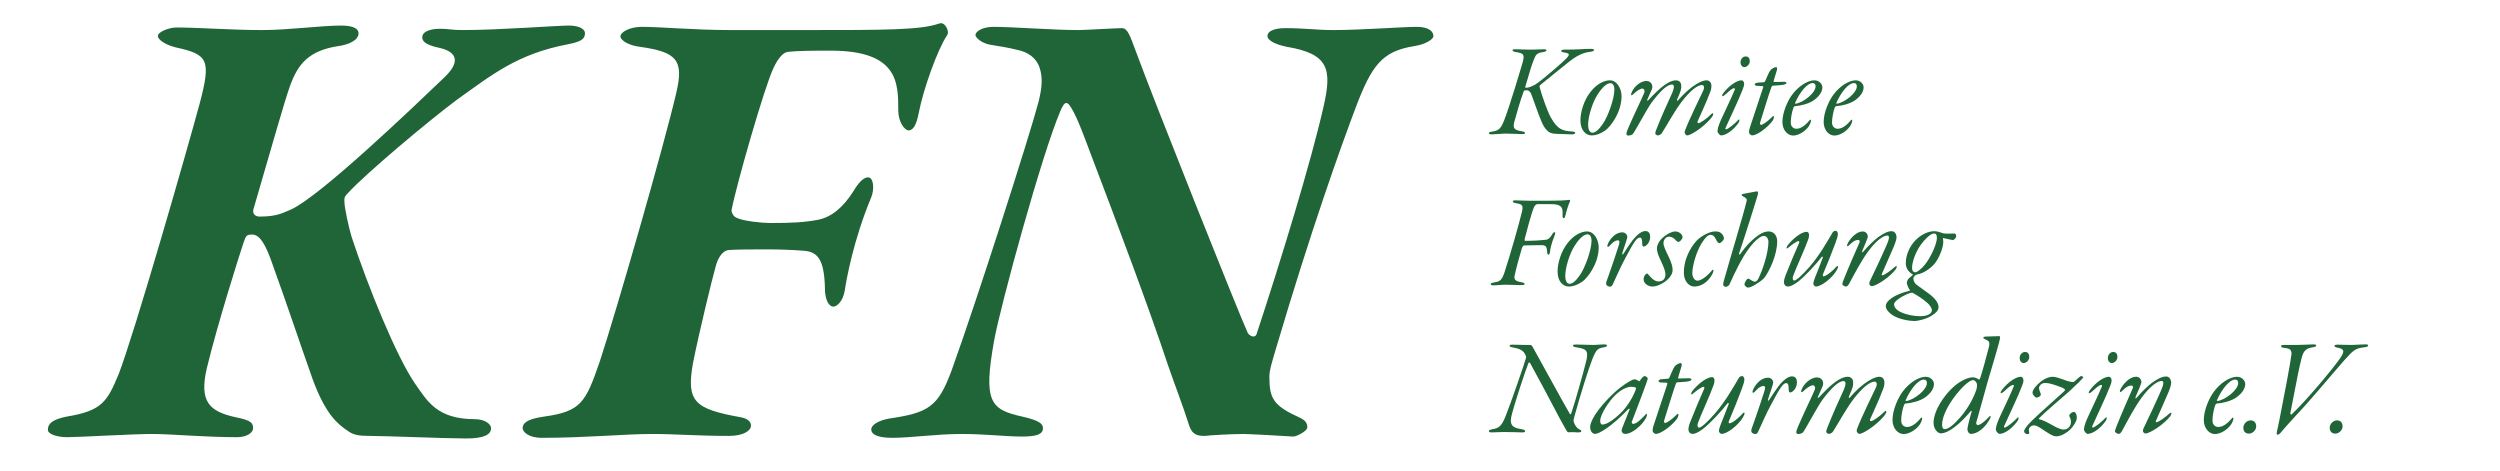 <?xml version="1.0" encoding="UTF-8"?>
<!-- Generator: Adobe Illustrator 16.0.3, SVG Export Plug-In . SVG Version: 6.00 Build 0)  -->
<svg xmlns="http://www.w3.org/2000/svg" xmlns:xlink="http://www.w3.org/1999/xlink" version="1.1" id="Ebene_1" x="0px" y="0px" width="960px" height="181px" viewBox="0 0 960 181" xml:space="preserve">
<g>
	<g>
		<path fill="#206537" d="M67.796,10.556c8.397,0,21.24,0.988,32.848,0.988c10.374,0,22.475-1.729,30.378-1.729    c5.187,0,6.668,1.482,6.668,2.964c0,2.717-3.952,4.445-7.903,4.939c-10.867,1.729-15.313,6.421-18.523,15.56    c-2.47,7.163-6.174,20.5-13.831,46.679c-0.741,1.976,0.494,3.21,2.223,3.21c7.41,0,9.385-1.729,12.102-2.717    c11.361-5.187,47.42-39.763,59.028-50.877c6.916-6.668,3.458-9.879-1.729-11.114c-5.927-1.235-6.915-2.716-6.915-4.198    c0-1.729,2.223-3.211,6.915-3.211c3.211,0,4.199,0.494,8.645,0.494c14.078,0,36.059-1.729,40.751-1.729    c3.211,0,6.174,0.988,6.174,2.964c0,2.223-1.482,3.21-6.421,4.199c-19.511,3.705-29.144,11.608-42.974,21.487    c-10.62,7.903-35.318,28.65-41.739,35.812c-1.482,1.482-1.235,1.976-1.235,3.211c0,2.223,1.729,10.126,2.717,13.337    c6.422,19.511,17.289,46.185,24.451,56.558c4.692,6.669,8.397,13.584,22.969,13.584c3.952,0,6.175,1.976,6.175,3.458    c0,2.47-2.717,3.951-9.632,3.951c-7.409,0-31.119-0.987-37.047-0.987c-3.705,0-6.174-0.247-8.397-1.977    c-3.705-2.47-8.397-6.174-13.337-19.511c-5.681-16.054-9.632-28.155-16.054-45.938c-1.976-5.434-4.199-9.879-7.163-9.879    c-2.223,0-2.47,0.247-3.458,3.211c-1.729,5.187-9.879,30.872-14.078,48.161c-2.964,12.843,0.988,16.547,11.114,18.77    c6.174,1.235,6.668,2.224,6.668,4.446c-0.247,1.729-2.717,3.211-6.174,3.211c-12.596,0-24.945-1.235-32.848-1.235    c-6.668,0-28.403,1.235-32.354,1.235s-7.656-1.235-7.409-2.964c0-2.47,2.223-3.952,7.162-4.939    c13.584-2.224,15.56-5.681,20.005-16.301c6.175-16.054,26.18-85.702,31.12-103.979c4.445-16.794,3.21-18.77-9.138-21.487    c-4.199-0.988-7.163-3.211-6.916-4.446C60.634,12.285,64.833,10.556,67.796,10.556z"></path>
		<path fill="#206537" d="M309.372,11.544c30.131,0,44.209,0,51.125-2.47c0.988-0.247,1.235-0.247,1.976,0.247    c1.235,0.988,1.976,3.211,1.235,4.199c-3.705,5.434-9.138,20.746-10.867,29.638c-0.988,5.434-2.47,6.915-3.951,6.915    c-1.482,0-3.952-3.21-3.952-7.656c0-10.62,0-22.969-25.933-22.969c-5.434,0-12.596,0-16.547,0.494    c-1.976,0.247-3.952,2.964-5.434,6.175c-3.458,7.162-14.325,45.197-16.054,54.335c-0.247,0.741,0.494,2.717,1.976,3.211    c2.47,1.235,9.632,1.976,12.843,1.976c8.15,0,13.09-0.247,18.276-1.235c5.187-0.988,9.632-4.692,13.584-10.867    c2.717-4.693,4.692-5.434,5.68-5.434c2.223,0,2.47,4.692,1.235,7.656c-6.915,16.547-9.632,32.107-10.126,35.565    c-0.741,4.692-3.211,6.422-4.446,6.422c-1.729,0-3.21-2.717-3.21-6.916c-0.247-11.607-2.964-14.324-8.645-14.571    c-2.963-0.247-8.15-0.494-13.09-0.494c-5.187,0-12.102,0-15.313,0.247c-1.976,0.247-3.952,2.47-4.939,6.421    c-1.482,5.187-6.421,25.687-8.645,36.8c-2.717,15.066,0.494,17.783,18.276,20.993c2.717,0.494,3.952,1.729,3.952,3.211    c0,1.976-2.963,3.952-8.397,3.952c-12.596,0-20.252-0.741-29.638-0.741c-10.373,0-25.438,1.481-42.233,1.481    c-5.434,0-7.409-2.47-7.409-3.704c0-1.729,1.235-3.458,8.15-4.445c14.325-1.977,16.054-5.434,21.487-21.24    c6.421-19.512,24.698-82.985,29.39-103.237c2.964-12.596,0-15.56-14.078-17.536c-3.952-0.494-7.163-2.223-7.409-3.952    c0-1.729,3.705-3.705,8.15-3.705c7.41,0,20.252,1.235,34.083,1.235H309.372z"></path>
		<path fill="#206537" d="M381.485,10.309c7.163,0,23.216,1.235,32.601,1.235c2.223,0,14.819-0.741,16.795-0.741    c2.223,0,3.21,3.458,5.187,8.645c7.162,19.511,39.27,100.026,42.974,108.177c0.494,1.234,2.717,2.47,3.458,0.741    c9.386-28.403,20.993-66.438,25.687-87.184c3.457-14.819,1.976-20.499-14.078-23.216c-3.705-0.741-7.409-2.223-7.409-4.199    c0-1.482,1.976-2.964,6.915-2.964c7.409,0,11.855,0.741,18.523,0.741c10.126,0,26.921-1.235,31.86-1.235s6.421,1.976,6.421,3.458    c0.247,0.988-2.47,3.211-7.409,3.952c-12.349,1.976-16.301,7.409-22.475,23.71c-5.681,15.066-16.795,45.938-30.626,92.617    c-1.729,5.928-2.47,8.15-2.47,10.62c0,8.397,1.482,11.114,11.855,15.807c1.976,0.988,2.717,1.977,2.717,3.705    c0,1.234-3.952,3.458-5.434,3.458c-3.211-0.247-17.289-0.988-19.018-0.988c-4.445,0-13.337,0.494-14.818,0.741    c-2.717,0-4.94-0.247-6.175-4.199c-2.223-7.162-5.434-15.313-8.15-23.216c-6.915-20.993-19.758-55.076-29.637-81.009    c-2.223-5.928-5.187-14.078-7.41-17.536c-1.481-2.47-2.47-2.964-4.198,1.235c-7.163,16.794-22.969,74.588-25.439,88.172    c-4.199,23.463-1.482,26.427,10.867,29.144c6.421,1.481,7.903,2.717,7.903,4.445c0,2.47-2.717,3.211-8.15,3.211    c-6.174,0-13.831-0.988-23.216-0.988c-9.385,0-19.512,1.481-26.427,1.481c-6.668,0-8.15-1.729-8.15-3.21    c0-1.729,2.717-3.458,6.916-4.199c15.065-2.223,18.77-4.445,23.957-18.523c9.632-26.674,29.885-89.9,33.342-102.99    c1.482-5.928,1.482-9.138,0.741-12.102c-0.741-3.458-3.211-6.421-7.657-7.656c-4.692-1.235-8.397-1.729-11.361-2.223    c-3.211-0.494-5.681-2.47-5.928-3.705C374.569,12.038,377.286,10.309,381.485,10.309z"></path>
	</g>
</g>
<g>
	<rect x="573.242" y="15.805" fill="none" width="173.059" height="45.495"></rect>
	<path fill="#206537" d="M581.967,18.911c0.902,0,3.66,0.15,5.766,0.15c2.106,0,4.413-0.15,5.165-0.15   c0.602,0,0.952,0.15,0.952,0.401c-0.05,0.251-0.451,0.552-1.053,0.652c-2.657,0.351-3.009,0.903-3.911,3.209   c-0.702,1.755-1.854,5.516-3.059,9.728c-0.25,0.702-0.1,0.802,0.101,0.802c0.902,0,2.457-0.351,4.813-2.056   c1.654-1.203,8.824-7.17,10.98-9.476c1.204-1.354,0.853-1.705-0.952-2.006c-0.752-0.1-1.254-0.25-1.254-0.602   c0-0.301,0.401-0.501,1.104-0.501c5.816,0,7.271-0.301,10.178-0.301c0.853,0,1.304,0.15,1.304,0.401   c0,0.351-0.351,0.552-1.253,0.702c-1.404,0.201-3.861,0.351-8.224,3.76c-3.259,2.558-8.674,7.02-11.231,9.076   c-0.1,0.05-0.25,0.351-0.2,0.652c0.752,2.958,2.958,9.326,4.313,11.733c2.606,4.613,4.412,5.165,8.272,5.415   c0.903,0.05,1.104,0.301,1.104,0.501c-0.05,0.451-0.652,0.602-1.404,0.602c-0.802,0-3.811-0.1-5.615-0.201   c-2.407-0.1-3.359-0.451-4.914-2.708c-1.103-1.654-3.059-7.27-4.713-11.933c-0.451-1.504-1.153-2.106-2.156-2.106   c-0.401,0-0.853,0.1-0.953,0.351c-1.554,4.162-2.808,8.925-3.56,11.532c-0.902,2.958,0.2,3.459,2.958,3.911   c0.903,0.15,1.054,0.351,1.054,0.652s-0.352,0.401-1.054,0.401c-0.651,0-3.961-0.201-6.268-0.201c-1.454,0-4.211,0.301-5.515,0.301   c-0.803,0-1.003-0.25-1.003-0.401c0-0.401,0.351-0.552,1.153-0.652c2.606-0.401,3.359-1.053,4.612-4.112   c1.956-4.813,6.519-20.156,7.17-22.413c0.953-3.359,0.201-3.56-2.707-4.062c-0.752-0.15-1.203-0.351-1.153-0.702   C580.813,18.961,581.164,18.911,581.967,18.911z"></path>
	<path fill="#206537" d="M622.679,36.912c0,6.268-4.212,11.733-6.317,13.237c-2.006,1.354-3.711,1.855-5.165,1.855   c-1.955,0-4.312-1.655-4.312-5.766c0-3.259,1.354-7.772,3.811-10.881c2.457-3.209,5.415-4.512,7.471-4.512   C621.074,30.845,622.679,34.304,622.679,36.912z M613.402,36.41c-2.005,3.159-3.56,8.474-3.56,11.432   c0,2.056,0.651,3.108,1.654,3.108c1.104,0,2.356-1.053,3.911-3.259c2.006-2.757,4.513-9.777,4.513-13.237   c0-1.705-0.651-2.507-1.555-2.507C617.264,31.948,615.509,33.051,613.402,36.41z"></path>
	<path fill="#206537" d="M634.259,34.455l-1.755,3.911c-0.2,0.451,0.301,0.25,0.502,0.05c1.755-1.855,4.412-4.763,7.271-6.468   c1.304-0.802,2.457-1.103,3.309-1.103c1.604,0,2.056,1.354,2.006,2.005c0.05,1.204,0.05,1.705-1.604,5.415   c-0.101,0.251,0.15,0.552,0.201,0.451c2.557-2.908,4.763-4.914,7.22-6.418c1.805-1.103,3.059-1.454,3.86-1.454   c1.505,0,1.956,1.354,1.906,2.056c0.05,1.053-0.251,2.005-0.753,3.159c-1.253,3.459-4.011,9.226-4.563,10.58   c-0.2,0.501,0.301,0.652,0.351,0.652c0.603,0,3.059-1.554,5.064-3.61c0.502-0.452,0.602-0.101,0.602,0.2   c-0.05,0.451-0.501,1.103-1.003,1.705c-3.359,3.861-7.922,6.418-8.925,6.418c-0.2,0-0.551-0.15-0.752-0.452   c-0.251-0.301-0.351-0.752-0.251-1.153c1.604-4.413,6.368-13.989,7.12-15.644c0.602-1.404,0.15-2.106-0.501-2.106   c-1.604,0-4.313,1.855-7.872,6.519c-2.708,3.56-5.666,9.025-7.471,11.833c-0.352,0.652-1.104,1.003-1.755,1.003   c-0.15,0-0.853-0.452-0.853-0.752c0-0.401,0.2-1.053,0.551-1.855c1.555-4.011,4.362-10.279,5.967-13.738   c0.401-0.953,1.254-3.209-0.1-3.209c-1.855,0-4.513,2.557-7.772,6.869c-1.654,2.206-6.468,11.231-7.17,12.034   c-0.301,0.451-1.203,0.702-1.905,0.702c-0.301,0-0.651-0.25-0.651-0.702c0-0.301,0.25-1.204,0.702-2.156   c1.554-3.71,5.265-11.382,6.167-13.588c0.351-0.953-0.201-1.604-0.702-1.604c-0.902,0-2.406,1.053-3.51,2.156   c-0.251,0.251-0.501,0.401-0.652,0.401c-0.2,0-0.301-0.15-0.1-0.752c0.651-2.056,3.209-4.713,5.766-4.713   C634.059,31.095,634.961,32.8,634.259,34.455z"></path>
	<path fill="#206537" d="M669.756,32.098c0,0.551-0.15,1.253-0.551,2.206c-1.454,3.861-5.215,11.683-6.568,14.741   c-0.201,0.501-0.051,0.602,0.2,0.602c0.651,0,3.31-2.106,4.663-3.61c0.2-0.201,0.451-0.351,0.451,0.1   c0,0.251-0.101,0.652-0.502,1.253c-2.206,2.958-4.863,4.613-6.618,4.613c-0.301,0-1.253-0.853-1.304-1.604   c0-0.652,0.201-1.805,1.254-4.212c1.103-2.457,3.61-7.571,5.314-11.583c0.352-0.652-0.15-0.802-0.451-0.702   c-0.952,0.351-2.056,1.454-3.359,2.607c-0.651,0.501-1.053,0.552-1.003,0.301c0-0.25,0.15-0.602,0.451-1.053   c2.457-3.159,5.365-4.914,7.02-4.914C669.455,30.845,669.706,31.646,669.756,32.098z M671.912,23.524   c0,1.404-1.354,2.256-2.006,2.256c-1.003,0-1.554-0.902-1.554-1.855c0-1.153,0.853-2.256,2.005-2.256   C671.762,21.669,671.912,22.922,671.912,23.524z"></path>
	<path fill="#206537" d="M682.24,27.234c-0.352,1.003-0.803,2.758-1.104,3.66c-0.1,0.251-0.1,0.602,0.051,0.602   c0.752,0,3.259-0.1,3.961-0.1c0.602,0,0.853,0.301,0.853,0.501c0,0.25-0.502,0.602-1.806,0.752   c-1.855,0.201-3.008,0.201-3.46,0.251c-0.25,0.05-0.4,0.401-0.501,0.501c-0.902,2.457-2.908,9.025-4.362,13.688   c-0.15,0.451,0.05,0.853,0.352,0.853c0.602,0,2.356-1.103,4.412-3.159c0.251-0.301,0.552-0.351,0.552,0.1   c0,0.351-0.15,1.003-0.603,1.604c-1.955,2.607-5.916,5.516-7.771,5.516c-0.552,0-1.203-0.702-1.203-1.204   c0-0.451,0.15-1.354,0.552-2.457l4.913-14.841c0.101-0.251-0.15-0.451-0.25-0.451c-0.753-0.05-1.806-0.05-2.356-0.101   c-0.352-0.05-0.702-0.401-0.702-0.501c0-0.201,0.4-0.552,0.853-0.652c0.25-0.05,1.354-0.151,2.557-0.201   c0.251-0.05,0.502-0.101,0.602-0.351c0.401-0.902,1.404-3.309,1.905-4.062c0.602-0.852,1.705-1.404,2.407-1.404   C682.34,25.78,682.591,26.282,682.24,27.234z"></path>
	<path fill="#206537" d="M699.789,33.552c0,1.705-1.254,3.51-3.31,4.964c-1.855,1.304-4.964,2.106-7.271,2.256   c-0.15,0.05-0.451,0.351-0.451,0.401c-0.501,1.204-1.103,3.861-1.103,5.867c0,1.855,1.354,2.407,2.155,2.407   c2.006,0,3.811-1.755,5.215-3.41c0.101-0.101,0.401-0.15,0.401,0.201c0,0.652-0.451,1.654-1.003,2.457   c-1.254,1.705-3.71,3.359-5.866,3.359s-4.111-2.156-4.111-5.214c0-3.761,2.105-8.374,3.86-10.63   c2.206-2.958,5.716-5.365,8.424-5.365C698.535,30.845,699.789,32.249,699.789,33.552z M689.31,39.519   c-0.101,0.251,0.15,0.301,0.251,0.301c2.808-0.401,7.621-4.062,7.621-6.669c0-0.702-0.301-1.253-1.104-1.253   C693.973,31.897,691.165,35.307,689.31,39.519z"></path>
	<path fill="#206537" d="M715.632,33.552c0,1.705-1.254,3.51-3.31,4.964c-1.855,1.304-4.964,2.106-7.271,2.256   c-0.15,0.05-0.451,0.351-0.451,0.401c-0.501,1.204-1.103,3.861-1.103,5.867c0,1.855,1.354,2.407,2.155,2.407   c2.006,0,3.812-1.755,5.215-3.41c0.101-0.101,0.401-0.15,0.401,0.201c0,0.652-0.451,1.654-1.003,2.457   c-1.254,1.705-3.71,3.359-5.866,3.359s-4.111-2.156-4.111-5.214c0-3.761,2.105-8.374,3.86-10.63   c2.206-2.958,5.716-5.365,8.424-5.365C714.378,30.845,715.632,32.249,715.632,33.552z M705.152,39.519   c-0.101,0.251,0.15,0.301,0.251,0.301c2.808-0.401,7.621-4.062,7.621-6.669c0-0.702-0.301-1.253-1.104-1.253   C709.815,31.897,707.008,35.307,705.152,39.519z"></path>
</g>
<g>
	<rect x="573.242" y="73.832" fill="none" width="236.182" height="49.675"></rect>
	<path fill="#206537" d="M592.496,77.09c6.769,0,8.674-0.15,10.128-0.351c0.101,0,0.201,0,0.251,0.1   c0.051,0.101,0.051,0.351,0,0.501c-0.552,1.053-1.354,3.61-1.805,5.566c-0.201,0.702-0.352,0.852-0.652,0.852   s-0.451-0.451-0.4-1.354c0.351-3.56-1.454-4.011-4.613-4.011h-5.064c-0.501,0-1.003,0.602-1.253,1.103   c-0.953,1.905-3.46,11.683-3.61,12.285c-0.05,0.301-0.05,0.702,0.15,0.702c3.61,0,6.769-0.251,7.922-0.401   c1.304-0.101,2.106-1.454,2.558-2.207c0.351-0.652,0.651-0.702,0.902-0.702c0.301,0,0.251,0.351,0.05,1.002   c-0.301,1.003-1.504,3.459-1.854,6.518c-0.101,0.853-0.352,1.104-0.552,1.104c-0.401,0-0.502-0.451-0.552-1.104   c-0.15-1.955-0.351-2.557-2.356-2.557c-1.555,0-5.516,0.05-6.469,0.101c-0.451,0.05-0.752,0.752-0.902,1.203   c-0.501,1.604-2.206,7.671-2.758,10.379c-0.301,1.555,0.301,2.156,2.558,2.557c0.952,0.15,1.304,0.401,1.304,0.652   s-0.502,0.451-1.003,0.451c-1.855,0-5.064-0.15-6.167-0.15c-1.806,0-3.561,0.251-4.864,0.251c-0.651,0-1.003-0.201-1.003-0.451   c0-0.352,0.401-0.502,1.003-0.603c2.307-0.4,3.159-0.602,4.263-3.86c2.056-6.218,5.766-19.204,6.769-23.516   c0.501-2.407,0-2.708-2.206-3.109c-0.953-0.15-1.354-0.351-1.354-0.752c0-0.201,0.2-0.351,0.902-0.351   c2.056,0,3.761,0.15,5.816,0.15H592.496z"></path>
	<path fill="#206537" d="M613.904,94.939c0,6.268-4.212,11.733-6.317,13.237c-2.006,1.354-3.711,1.855-5.165,1.855   c-1.955,0-4.312-1.655-4.312-5.767c0-3.259,1.354-7.771,3.811-10.88c2.457-3.209,5.415-4.513,7.471-4.513   C612.3,88.873,613.904,92.333,613.904,94.939z M604.628,94.438c-2.005,3.159-3.56,8.474-3.56,11.432   c0,2.056,0.651,3.109,1.654,3.109c1.104,0,2.356-1.054,3.911-3.26c2.006-2.758,4.513-9.777,4.513-13.236   c0-1.705-0.651-2.507-1.555-2.507C608.489,89.976,606.734,91.079,604.628,94.438z"></path>
	<path fill="#206537" d="M633.657,90.979c0,2.257-1.704,3.711-2.456,3.711c-0.251,0-0.602-0.15-0.602-1.204   c0-1.103-0.101-2.256-0.853-2.256c-1.104,0-2.106,1.203-5.565,7.771c-1.956,3.561-3.761,7.872-4.864,10.179   c-0.301,0.651-0.702,0.902-1.003,0.902c-0.2,0-0.902-0.05-1.354-0.552c-0.2-0.2-0.251-0.902-0.15-1.203   c0.351-0.952,2.657-7.421,4.764-13.989c0.551-1.604,0.2-2.056-0.251-2.056c-0.602,0-1.555,0.301-2.607,1.454   c-0.752,0.752-0.952,1.053-1.254,1.053c-0.2,0-0.25-0.1-0.25-0.351c0.05-1.053,2.307-5.215,5.766-5.215   c1.053,0,1.905,0.853,1.905,1.806c-0.05,0.853-1.203,3.76-1.955,6.317c0,0.251,0.101,0.602,0.401,0.2   c1.654-2.557,2.507-3.86,3.609-5.314c1.705-2.156,3.51-3.51,4.864-3.51C633.356,88.722,633.657,89.926,633.657,90.979z"></path>
	<path fill="#206537" d="M645.69,90.026c0.251,0.301,0.401,0.652,0.401,1.103c0,0.603-1.003,1.755-1.555,1.755   c-0.451,0-0.702-0.25-1.053-0.651c-0.902-1.104-1.905-1.354-2.607-1.354c-1.203,0-2.105,1.253-2.105,2.507   c0,1.153,0.952,3.059,1.905,5.014c1.203,2.457,1.604,4.062,1.604,5.215c0.05,1.554-1.053,3.259-3.159,4.713   c-1.855,1.254-3.51,1.705-4.563,1.705c-1.705,0-3.41-1.203-3.41-2.758c0-0.702,0.251-1.354,0.702-1.855   c0.502-0.501,0.752-0.451,1.003-0.15c1.003,1.203,2.307,2.808,4.012,2.808c2.056,0,2.657-1.454,2.657-2.657   c0-1.003-0.352-2.307-1.705-5.164c-1.053-2.106-1.555-3.66-1.555-4.813c0-1.104,0.652-2.908,2.558-4.463   c1.404-1.153,3.159-2.105,4.463-2.105C643.985,88.873,644.988,89.124,645.69,90.026z"></path>
	<path fill="#206537" d="M660.781,89.424c0.902,0.702,1.203,1.554,1.203,2.106c0,0.803-1.354,1.855-1.705,1.855   c-0.501,0-0.952-0.552-1.453-1.654c-0.502-1.104-1.204-1.555-1.906-1.555c-1.103,0-2.105,1.003-3.56,3.36   c-2.056,3.309-3.51,8.674-3.51,11.432c0,1.404,0.853,2.808,1.955,2.808c1.254,0,3.26-1.203,5.717-4.061   c0.1-0.101,0.451-0.352,0.451,0.1c0,0.301-0.051,0.702-0.401,1.354c-1.203,2.357-3.66,4.864-7.02,4.864   c-1.956,0-3.961-2.056-3.961-5.365c0-1.805,0.301-4.262,1.704-7.37c0.652-1.404,1.806-3.36,3.159-4.813   c1.454-1.605,4.813-3.61,7.069-3.61C659.478,88.873,660.079,88.923,660.781,89.424z"></path>
	<path fill="#206537" d="M682.44,92.634c0,5.415-3.108,11.532-4.663,13.688c-0.902,1.254-2.607,2.257-3.61,2.908   c-0.701,0.451-2.155,1.204-2.857,1.204c-0.752,0-1.454-0.803-1.454-1.304c0-0.451,0.702-1.655,1.053-1.956   c0.251-0.2,0.502-0.2,0.602-0.15c0.502,0.301,1.806,1.153,2.356,1.153c0.401,0,0.903-0.401,1.304-1.103   c1.505-2.959,3.911-9.777,3.911-14.24c0-1.153-0.752-2.256-1.705-2.256c-2.105,0-5.465,3.961-7.821,7.872   c-2.858,4.764-5.114,10.179-5.516,10.931c-0.351,0.502-1.053,0.753-1.454,0.753c-0.301,0-0.651-0.251-0.802-0.502   c-0.15-0.301-0.051-1.003,0.1-1.555c2.206-7.922,7.722-26.073,8.825-30.886c0.15-0.652,0.05-1.053-1.404-1.805   c-0.401-0.201-0.501-0.301-0.501-0.552c0-0.201,0.15-0.301,0.701-0.401c1.855-0.301,4.714-0.953,5.266-0.953   c0.301,0,0.501,0.501,0.05,1.906c-0.702,2.206-4.162,13.588-7.02,21.912c-0.101,0.301,0.05,0.701,0.501,0.2   c0.902-1.304,3.31-4.613,6.719-7.02c2.206-1.555,3.46-1.604,4.212-1.604C681.137,88.873,682.44,90.478,682.44,92.634z"></path>
	<path fill="#206537" d="M694.322,92.032c-1.203,3.459-4.763,11.131-5.766,13.938c-0.401,1.153,0,1.755,0.4,1.755   c0.803,0,2.959-1.905,5.867-5.215c3.71-4.262,6.769-9.576,8.824-13.137c0.251-0.401,0.602-0.752,1.304-0.752   c0.501,0,0.803,0.853,0.803,1.204c0,0.902-0.502,2.256-0.953,3.509c-1.604,4.263-2.858,7.472-4.813,12.034   c-0.05,0.101-0.15,0.752,0.251,0.752c0.802,0,3.108-1.604,5.063-3.86c0.201-0.251,0.502-0.101,0.502,0.05   c0,0.451-0.15,0.902-0.602,1.604c-1.755,3.009-5.917,6.117-7.872,6.117c-0.502,0-1.003-0.652-1.003-1.003   c0-0.552,0.2-1.304,0.552-2.206c0.451-1.203,1.805-4.463,3.059-7.822c0.15-0.301-0.15-0.552-0.352-0.401   c-1.905,2.508-6.367,7.472-9.226,9.627c-1.604,1.204-2.858,1.806-3.811,1.806c-0.803,0-1.504-0.652-1.504-1.655   c0-0.602,0.1-1.354,0.701-2.857c1.404-3.61,4.112-10.028,5.015-11.983c0.301-0.552,0.2-0.953-0.15-0.953   c-0.652,0-2.607,1.454-3.761,2.407c-0.451,0.451-0.803,0.551-0.803,0.301c0-0.352,0.101-0.702,0.652-1.404   c1.203-1.504,4.663-4.863,7.069-4.863C694.674,89.023,694.975,90.176,694.322,92.032z"></path>
	<path fill="#206537" d="M728.266,91.18c0,0.702-0.451,2.105-1.152,3.76c-1.254,3.059-3.911,8.775-4.413,10.078   c-0.25,0.502-0.15,0.702,0.101,0.702c0.752,0,3.31-1.854,4.964-3.359c0.251-0.15,0.651-0.301,0.602-0.05   c0,0.251-0.101,0.651-0.401,1.103c-2.306,3.059-7.571,6.469-9.226,6.469c-0.2,0-0.552-0.15-0.752-0.451   c-0.251-0.301-0.2-0.803,0-1.354c0.301-0.651,6.167-12.836,7.069-15.493c0.301-0.802,0.603-2.156-0.301-2.156   c-1.704,0-4.513,2.207-7.42,6.167c-2.758,3.811-4.965,8.122-7.321,12.435c-0.301,0.552-0.752,1.003-1.153,1.003   c-0.451,0-1.403-0.502-1.403-0.902c0-0.352,0.15-0.853,0.451-1.604c1.403-3.66,5.265-12.485,6.167-14.491   c0.15-0.25,0.051-0.902-0.501-0.902c-1.304,0-2.307,0.853-3.561,2.056c-0.2,0.201-0.351,0.352-0.501,0.352   c-0.101,0-0.251-0.101-0.251-0.352c0.05-0.853,2.758-5.314,6.117-5.314c1.304,0,2.156,1.454,1.755,2.507   c-0.301,0.902-0.752,2.006-1.955,4.764c-0.401,1.002,0,0.852,0.4,0.4c2.156-2.507,4.062-4.262,5.616-5.465   c2.105-1.454,3.66-2.307,5.215-2.307C727.765,88.772,728.316,90.277,728.266,91.18z"></path>
	<path fill="#206537" d="M745.513,89.374c0.351,0.15,0.602,0.201,0.902,0.251c0.552,0.15,3.41,0.05,4.162,0.05   c0.4,0,0.602,0.552,0.602,1.053c0,0.652-0.953,1.455-1.203,1.455c-0.452,0-2.908-0.602-3.861-0.803   c0.05,0.552,0.101,1.304,0.101,1.504c0,2.457-1.755,6.418-3.209,8.224c-2.407,2.857-5.215,3.91-6.117,4.111   c-0.401,0.05-1.153,0.251-1.504,0.552c-0.302,0.25-0.652,0.852-0.652,1.153c0,0.852,0.351,1.854,1.705,2.757l4.212,3.059   c2.206,1.604,3.76,3.51,3.76,5.165c0,1.304-1.103,2.356-2.808,3.409c-2.105,1.304-5.314,1.956-6.418,1.956   c-1.805,0-6.017-0.603-8.523-2.307c-1.404-0.953-2.457-2.156-2.507-3.26c-0.051-1.152,0.701-2.206,2.456-3.409   c1.454-0.952,4.062-2.056,6.669-2.657c0.101-0.051,0.2-0.101,0.15-0.201c-0.451-0.551-1.153-2.005-1.203-2.757   c0-0.452,0.2-1.204,0.702-1.705c0.4-0.401,1.153-1.003,1.554-1.354c0.051-0.051,0.101-0.201,0-0.251   c-1.704-1.003-2.657-2.407-2.657-4.313c0-3.71,2.006-7.621,5.014-9.978c2.508-1.905,4.714-2.307,5.816-2.307   C743.407,88.772,744.51,88.973,745.513,89.374z M741.853,119.007c-0.05-0.651-0.803-1.854-1.654-2.607   c-1.806-1.654-4.362-3.209-5.666-3.91c-0.251-0.15-0.602-0.101-0.953,0c-2.206,0.701-6.268,2.908-6.268,4.362   c0,0.4,0.15,1.504,1.755,2.557c1.956,1.203,5.415,2.006,8.323,2.006C740.349,121.414,741.902,120.361,741.853,119.007z    M738.744,92.533c-3.26,3.66-4.513,8.373-4.513,10.229c0,1.354,0.602,1.805,1.253,1.805c0.451,0,1.153-0.4,2.758-1.905   c2.457-2.356,5.516-8.573,5.516-11.331c0-1.003-0.251-1.655-1.003-1.655C742.254,89.675,741.2,89.775,738.744,92.533z"></path>
</g>
<g>
	<rect x="573.242" y="129.078" fill="none" width="369.685" height="58.494"></rect>
	<path fill="#206537" d="M580.73,132.349c0.468,0,3.796,0.104,4.94,0.104h1.924c0.572,0,0.832,0.521,1.248,1.3   c1.404,2.496,11.7,21.321,13.937,25.117c0.208,0.416,0.468,0.208,0.624-0.26c1.872-5.564,4.888-16.692,5.668-19.813   c1.196-4.576-0.312-4.836-3.899-5.461c-0.832-0.104-1.145-0.363-1.145-0.623c0-0.261,0.104-0.416,1.3-0.416   c0.937,0,5.253,0.155,6.656,0.155c1.404,0,2.496-0.208,3.9-0.208c0.937,0,1.144,0.156,1.196,0.416c0,0.364-0.364,0.572-1.092,0.676   c-2.496,0.469-2.965,0.729-4.524,4.576c-1.248,3.068-4.681,13.885-6.761,21.529c-0.363,1.196-0.468,1.872-0.468,2.236   c0,0.363,0.884,2.652,2.288,3.224c0.52,0.208,0.729,0.364,0.729,0.624s-0.416,0.521-1.093,0.521c-0.468,0-1.924-0.104-2.288-0.104   c-0.363,0-1.04,0.053-1.456,0.053s-0.728-0.313-0.884-0.677c-0.313-0.624-1.352-2.288-2.704-4.836   c-2.756-5.304-8.944-16.9-11.232-21.009c-0.104-0.156-0.521-0.52-0.676-0.052c-0.988,2.392-5.616,16.276-6.553,20.488   c-0.936,4.265,1.664,4.473,4.316,4.992c0.728,0.156,0.988,0.416,0.988,0.677c0,0.312-0.468,0.468-1.04,0.468   c-0.364,0-4.629-0.156-6.969-0.156c-1.924,0-4.316,0.156-4.888,0.156c-0.677,0-1.04-0.208-1.04-0.468   c0-0.364,0.208-0.521,1.248-0.729c2.704-0.468,3.691-1.196,5.355-5.512c1.664-4.16,7.072-19.657,7.697-22.049   c0.104-0.572-0.78-2.08-1.301-2.444c-0.884-0.677-1.352-0.937-3.9-1.456c-0.468-0.053-1.144-0.208-1.144-0.676   C579.69,132.452,580.055,132.349,580.73,132.349z"></path>
	<path fill="#206537" d="M629.398,146.389c0.104,0.104,0.208-0.052,0.26-0.104c0.885-1.353,1.509-1.872,1.873-1.872   c0.312,0,0.832,0.312,1.092,0.624c0.052,0.104,0.104,0.312,0.104,0.363c0.104,0.313-3.9,10.869-6.136,16.641   c-0.104,0.313,0.26,0.729,0.468,0.729c1.352,0,2.809-1.456,5.096-3.848c0.156-0.156,0.313,0.207,0.313,0.363   c0,0.26-0.208,0.832-0.52,1.404c-1.457,2.704-5.305,5.928-7.801,5.928c-1.04,0-1.456-0.779-1.456-1.3   c0-0.728,1.664-4.315,3.068-8.112c0.104-0.312-0.208-0.363-0.468-0.104c-6.656,6.864-11.232,9.516-12.793,9.516   c-0.936,0-1.872-0.987-1.872-2.651c0-1.612,1.456-4.316,3.224-6.604c2.08-2.704,5.045-5.928,8.269-8.477   c2.444-1.872,4.732-3.224,5.46-3.224C628.307,145.661,629.087,146.181,629.398,146.389z M620.09,151.901   c-2.34,2.288-5.615,7.332-5.615,9.724c0,0.677,0.26,1.404,0.779,1.404c1.456,0,3.536-1.144,6.656-4.004   c3.068-2.756,5.356-6.969,6.293-9.62c0.052-0.156,0-0.572-0.053-0.572c-0.468-0.208-1.248-0.312-1.82-0.312   C624.822,148.521,622.379,149.613,620.09,151.901z"></path>
	<path fill="#206537" d="M645.619,140.929c-0.364,1.04-0.832,2.86-1.145,3.796c-0.104,0.26-0.104,0.624,0.053,0.624   c0.779,0,3.38-0.104,4.107-0.104c0.624,0,0.885,0.312,0.885,0.52c0,0.261-0.521,0.624-1.873,0.78   c-1.924,0.208-3.119,0.208-3.588,0.26c-0.26,0.053-0.416,0.416-0.52,0.521c-0.937,2.548-3.017,9.36-4.524,14.196   c-0.156,0.468,0.052,0.884,0.364,0.884c0.624,0,2.443-1.144,4.576-3.276c0.26-0.312,0.572-0.363,0.572,0.104   c0,0.364-0.156,1.04-0.625,1.664c-2.027,2.704-6.136,5.72-8.06,5.72c-0.572,0-1.248-0.728-1.248-1.248   c0-0.468,0.155-1.403,0.571-2.548l5.097-15.393c0.104-0.26-0.156-0.468-0.26-0.468c-0.78-0.052-1.872-0.052-2.444-0.104   c-0.364-0.053-0.729-0.416-0.729-0.521c0-0.208,0.416-0.572,0.885-0.676c0.26-0.052,1.404-0.156,2.652-0.208   c0.26-0.053,0.52-0.104,0.623-0.364c0.416-0.937,1.457-3.433,1.977-4.212c0.624-0.885,1.768-1.456,2.496-1.456   C645.723,139.421,645.982,139.94,645.619,140.929z"></path>
	<path fill="#206537" d="M657.992,147.949c-1.248,3.588-4.939,11.544-5.979,14.456c-0.416,1.196,0,1.82,0.416,1.82   c0.832,0,3.067-1.976,6.084-5.408c3.849-4.42,7.021-9.933,9.152-13.624c0.26-0.416,0.624-0.78,1.353-0.78   c0.52,0,0.832,0.884,0.832,1.248c0,0.936-0.521,2.34-0.988,3.64c-1.664,4.42-2.965,7.748-4.992,12.48   c-0.053,0.104-0.156,0.78,0.26,0.78c0.832,0,3.225-1.664,5.252-4.004c0.208-0.261,0.521-0.104,0.521,0.052   c0,0.468-0.156,0.936-0.624,1.664c-1.82,3.12-6.137,6.344-8.164,6.344c-0.521,0-1.041-0.676-1.041-1.039   c0-0.572,0.209-1.353,0.572-2.289c0.469-1.248,1.872-4.628,3.172-8.111c0.156-0.313-0.155-0.572-0.363-0.416   c-1.977,2.6-6.604,7.748-9.568,9.984c-1.664,1.248-2.965,1.871-3.952,1.871c-0.832,0-1.561-0.676-1.561-1.716   c0-0.624,0.104-1.403,0.729-2.964c1.456-3.744,4.264-10.4,5.2-12.429c0.312-0.571,0.208-0.987-0.156-0.987   c-0.676,0-2.704,1.508-3.9,2.496c-0.468,0.468-0.832,0.571-0.832,0.312c0-0.364,0.104-0.728,0.676-1.456   c1.248-1.561,4.837-5.044,7.333-5.044C658.356,144.829,658.669,146.025,657.992,147.949z"></path>
	<path fill="#206537" d="M690.022,146.857c0,2.34-1.768,3.848-2.548,3.848c-0.26,0-0.624-0.156-0.624-1.248   c0-1.145-0.104-2.34-0.884-2.34c-1.145,0-2.185,1.248-5.772,8.061c-2.028,3.691-3.9,8.164-5.044,10.556   c-0.313,0.677-0.729,0.937-1.04,0.937c-0.208,0-0.937-0.053-1.404-0.572c-0.208-0.208-0.26-0.936-0.156-1.248   c0.364-0.988,2.757-7.696,4.94-14.509c0.572-1.664,0.208-2.132-0.26-2.132c-0.624,0-1.612,0.313-2.704,1.508   c-0.78,0.78-0.988,1.092-1.3,1.092c-0.209,0-0.261-0.104-0.261-0.363c0.052-1.092,2.393-5.408,5.98-5.408   c1.092,0,1.976,0.884,1.976,1.872c-0.052,0.884-1.248,3.899-2.027,6.552c0,0.26,0.104,0.624,0.416,0.208   c1.716-2.651,2.6-4.004,3.744-5.512c1.768-2.236,3.64-3.641,5.044-3.641C689.711,144.517,690.022,145.765,690.022,146.857z"></path>
	<path fill="#206537" d="M699.848,148.417l-1.819,4.056c-0.208,0.469,0.312,0.261,0.52,0.053c1.82-1.924,4.576-4.94,7.54-6.709   c1.353-0.832,2.549-1.144,3.433-1.144c1.664,0,2.132,1.404,2.08,2.08c0.052,1.248,0.052,1.769-1.664,5.616   c-0.104,0.26,0.156,0.572,0.208,0.468c2.652-3.016,4.94-5.096,7.488-6.656c1.872-1.144,3.172-1.508,4.004-1.508   c1.561,0,2.028,1.404,1.977,2.132c0.052,1.092-0.26,2.08-0.78,3.276c-1.3,3.588-4.16,9.568-4.732,10.973   c-0.208,0.52,0.313,0.676,0.364,0.676c0.624,0,3.172-1.612,5.252-3.744c0.521-0.468,0.624-0.104,0.624,0.208   c-0.052,0.468-0.52,1.145-1.04,1.768c-3.484,4.005-8.216,6.656-9.256,6.656c-0.208,0-0.572-0.155-0.78-0.468   c-0.26-0.312-0.364-0.78-0.26-1.196c1.664-4.576,6.604-14.508,7.384-16.225c0.624-1.455,0.156-2.184-0.52-2.184   c-1.664,0-4.473,1.924-8.164,6.76c-2.809,3.692-5.877,9.361-7.749,12.273c-0.364,0.676-1.144,1.039-1.819,1.039   c-0.156,0-0.885-0.468-0.885-0.779c0-0.416,0.208-1.092,0.572-1.924c1.612-4.16,4.524-10.661,6.188-14.249   c0.416-0.988,1.3-3.328-0.104-3.328c-1.924,0-4.68,2.652-8.061,7.124c-1.716,2.288-6.708,11.648-7.436,12.48   c-0.313,0.469-1.248,0.729-1.977,0.729c-0.312,0-0.676-0.26-0.676-0.729c0-0.312,0.26-1.248,0.729-2.236   c1.611-3.848,5.46-11.804,6.396-14.092c0.364-0.988-0.208-1.664-0.728-1.664c-0.937,0-2.496,1.092-3.641,2.236   c-0.26,0.26-0.52,0.416-0.676,0.416c-0.208,0-0.313-0.156-0.104-0.78c0.676-2.132,3.328-4.889,5.979-4.889   C699.641,144.933,700.576,146.701,699.848,148.417z"></path>
	<path fill="#206537" d="M742.64,147.48c0,1.769-1.3,3.641-3.433,5.148c-1.924,1.353-5.148,2.185-7.54,2.34   c-0.156,0.053-0.468,0.364-0.468,0.416c-0.521,1.248-1.145,4.005-1.145,6.085c0,1.924,1.404,2.496,2.236,2.496   c2.08,0,3.952-1.82,5.408-3.536c0.104-0.104,0.416-0.156,0.416,0.208c0,0.676-0.468,1.716-1.04,2.548   c-1.3,1.768-3.849,3.484-6.084,3.484c-2.236,0-4.265-2.236-4.265-5.408c0-3.9,2.185-8.685,4.004-11.024   c2.289-3.068,5.929-5.564,8.736-5.564C741.34,144.673,742.64,146.129,742.64,147.48z M731.771,153.669   c-0.104,0.261,0.155,0.313,0.26,0.313c2.912-0.416,7.904-4.212,7.904-6.917c0-0.728-0.313-1.3-1.145-1.3   C736.607,145.765,733.695,149.301,731.771,153.669z"></path>
	<path fill="#206537" d="M750.021,148.677c2.496-2.34,5.668-3.796,7.592-3.796c0.988,0,1.873,0.624,2.289,0.832   c0.207,0.104,0.363-0.208,0.468-0.468c0.987-3.017,2.392-8.112,3.328-11.856c0.571-2.288,0-2.444-1.612-3.225   c-0.416-0.208-0.468-0.26-0.468-0.52c0-0.364,0.78-0.416,1.144-0.416c1.561,0,4.265-0.156,4.889-0.156c0.52,0,0.468,0.624,0,2.393   c-1.092,4.16-2.809,9.62-4.42,15.236c-1.769,6.292-3.797,13.469-4.369,15.652c-0.104,0.52,0.364,0.884,0.572,0.884   c1.145,0,3.381-2.028,4.473-3.328c0.104-0.104,0.52-0.312,0.52,0.052c0,0.261-0.208,0.729-0.468,1.196   c-1.664,3.017-4.628,5.46-7.072,5.46c-0.78,0-1.353-0.779-1.404-1.768c0-0.729,0.729-3.744,1.561-6.5   c0.208-0.78-0.052-0.729-0.364-0.364c-3.952,4.732-8.424,8.425-11.44,8.425c-1.144,0-2.756-1.717-2.756-3.953   C742.481,157.569,746.745,151.589,750.021,148.677z M746.745,164.798c1.561,0,3.692-1.925,5.929-4.473   c2.808-3.172,5.148-7.384,6.188-10.504c0.416-1.196,0.313-2.341,0.261-2.496c-0.364-0.729-0.729-1.353-1.509-1.353   c-0.312,0-1.664,0.156-4.888,3.692c-4.265,4.784-6.968,10.036-6.968,13.417C745.758,163.81,745.965,164.798,746.745,164.798z"></path>
	<path fill="#206537" d="M777.008,145.973c0,0.572-0.156,1.301-0.572,2.288c-1.508,4.005-5.408,12.116-6.813,15.289   c-0.208,0.52-0.052,0.624,0.208,0.624c0.676,0,3.433-2.185,4.836-3.744c0.208-0.208,0.468-0.364,0.468,0.104   c0,0.26-0.104,0.676-0.52,1.301c-2.288,3.067-5.044,4.783-6.864,4.783c-0.312,0-1.3-0.884-1.353-1.664   c0-0.676,0.209-1.871,1.301-4.367c1.144-2.549,3.744-7.853,5.512-12.013c0.364-0.677-0.156-0.832-0.468-0.729   c-0.988,0.364-2.132,1.509-3.484,2.704c-0.676,0.521-1.092,0.572-1.04,0.313c0-0.26,0.156-0.624,0.469-1.092   c2.548-3.276,5.563-5.097,7.279-5.097C776.695,144.673,776.955,145.505,777.008,145.973z M779.243,137.08   c0,1.457-1.403,2.341-2.08,2.341c-1.04,0-1.612-0.937-1.612-1.925c0-1.195,0.885-2.34,2.08-2.34   C779.088,135.156,779.243,136.457,779.243,137.08z"></path>
	<path fill="#206537" d="M792.658,145.869c1.3,0.52,2.808,0.832,3.275,0.832c0.572,0,0.572-0.156,2.028-1.456   c0.572-0.468,0.937-0.832,1.196-0.832s0.832,0.208,0.832,0.468s-2.86,3.068-4.94,4.992s-8.736,7.385-12.013,10.713   c-0.207,0.207-0.207,0.363,0.053,0.416c1.092,0.155,3.068,1.144,5.72,2.651c1.196,0.677,2.757,1.3,3.589,1.3   c1.664,0,2.859-1.195,2.859-3.067c0-0.624-0.312-1.456-0.676-2.185c-0.156-0.312,0.832-1.508,1.768-1.508   c0.469,0,1.145,0.572,1.145,2.34c0,1.353-1.82,4.004-3.536,5.252c-1.612,1.145-2.964,1.769-4.42,1.769s-3.744-1.716-5.721-3.017   c-1.352-0.884-2.132-1.195-2.808-1.195c-0.572,0-1.456,0.363-1.82,1.144c-0.208,0.416-0.104,0.937,0.052,1.612   c0.052,0.313-0.155,0.624-0.624,0.624c-0.624,0-1.352-0.416-1.352-1.144c0-0.625,0.832-1.925,3.275-4.316   c3.744-3.588,8.945-8.112,12.117-11.024c0.156-0.156,0.416-0.572,0.26-0.729c-0.416-0.468-1.768-0.987-3.796-1.664   c-2.341-0.728-2.912-0.78-3.952-0.78s-2.185,0.937-2.185,1.977c0,0.78,0.624,1.872,0.677,2.288   c0.052,0.208,0.052,0.364-0.156,0.624c-0.364,0.52-1.301,0.729-1.561,0.729c-0.363,0-1.456-1.093-1.456-1.873   c0-1.144,1.561-3.067,3.38-4.42c1.353-1.04,3.068-1.716,4.265-1.716C789.434,144.673,791.098,145.297,792.658,145.869z"></path>
	<path fill="#206537" d="M810.854,145.973c0,0.572-0.155,1.301-0.571,2.288c-1.509,4.005-5.408,12.116-6.813,15.289   c-0.208,0.52-0.052,0.624,0.208,0.624c0.676,0,3.432-2.185,4.836-3.744c0.208-0.208,0.469-0.364,0.469,0.104   c0,0.26-0.104,0.676-0.521,1.301c-2.288,3.067-5.044,4.783-6.864,4.783c-0.313,0-1.3-0.884-1.352-1.664   c0-0.676,0.207-1.871,1.3-4.367c1.144-2.549,3.744-7.853,5.512-12.013c0.364-0.677-0.155-0.832-0.468-0.729   c-0.988,0.364-2.132,1.509-3.484,2.704c-0.676,0.521-1.092,0.572-1.04,0.313c0-0.26,0.156-0.624,0.468-1.092   c2.549-3.276,5.564-5.097,7.281-5.097C810.542,144.673,810.802,145.505,810.854,145.973z M813.09,137.08   c0,1.457-1.404,2.341-2.08,2.341c-1.04,0-1.611-0.937-1.611-1.925c0-1.195,0.884-2.34,2.08-2.34   C812.934,135.156,813.09,136.457,813.09,137.08z"></path>
	<path fill="#206537" d="M833.732,147.064c0,0.729-0.468,2.185-1.195,3.9c-1.301,3.172-4.057,9.101-4.576,10.453   c-0.26,0.52-0.156,0.728,0.104,0.728c0.78,0,3.433-1.924,5.148-3.484c0.26-0.155,0.676-0.312,0.624-0.052   c0,0.26-0.104,0.676-0.416,1.145c-2.392,3.172-7.853,6.708-9.568,6.708c-0.208,0-0.572-0.156-0.78-0.468   c-0.26-0.313-0.208-0.832,0-1.404c0.313-0.676,6.396-13.313,7.332-16.068c0.313-0.832,0.625-2.236-0.312-2.236   c-1.769,0-4.681,2.288-7.696,6.396c-2.86,3.951-5.148,8.424-7.592,12.896c-0.313,0.571-0.78,1.039-1.196,1.039   c-0.468,0-1.456-0.52-1.456-0.936c0-0.364,0.156-0.884,0.468-1.664c1.456-3.796,5.46-12.948,6.396-15.028   c0.155-0.261,0.052-0.937-0.521-0.937c-1.352,0-2.392,0.885-3.691,2.133c-0.209,0.207-0.364,0.363-0.521,0.363   c-0.104,0-0.26-0.104-0.26-0.363c0.052-0.885,2.86-5.513,6.344-5.513c1.353,0,2.236,1.508,1.82,2.601   c-0.312,0.936-0.78,2.08-2.028,4.939c-0.416,1.04,0,0.885,0.416,0.416c2.236-2.6,4.213-4.42,5.824-5.668   c2.185-1.508,3.797-2.393,5.408-2.393C833.213,144.568,833.785,146.129,833.732,147.064z"></path>
	<path fill="#206537" d="M862.173,147.48c0,1.769-1.3,3.641-3.433,5.148c-1.924,1.353-5.148,2.185-7.54,2.34   c-0.156,0.053-0.468,0.364-0.468,0.416c-0.521,1.248-1.145,4.005-1.145,6.085c0,1.924,1.404,2.496,2.236,2.496   c2.08,0,3.952-1.82,5.408-3.536c0.104-0.104,0.416-0.156,0.416,0.208c0,0.676-0.468,1.716-1.04,2.548   c-1.3,1.768-3.849,3.484-6.084,3.484c-2.236,0-4.265-2.236-4.265-5.408c0-3.9,2.185-8.685,4.004-11.024   c2.289-3.068,5.929-5.564,8.736-5.564C860.873,144.673,862.173,146.129,862.173,147.48z M851.305,153.669   c-0.104,0.261,0.155,0.313,0.26,0.313c2.912-0.416,7.904-4.212,7.904-6.917c0-0.728-0.313-1.3-1.145-1.3   C856.141,145.765,853.229,149.301,851.305,153.669z"></path>
	<path fill="#206537" d="M866.382,163.758c0,1.508-1.508,2.756-2.756,2.756c-1.561,0-2.185-1.04-2.185-2.288   c0-1.404,1.301-2.808,2.809-2.808C865.602,161.418,866.382,162.354,866.382,163.758z"></path>
	<path fill="#206537" d="M877.146,132.452h4.992c2.287,0,4.888-0.208,6.084-0.208c0.936,0,1.195,0.104,1.195,0.469   c0,0.26-0.363,0.52-1.144,0.623c-2.34,0.313-3.692,0.988-4.472,4.213c-0.937,3.691-1.353,5.824-4.316,21.112   c-0.053,0.416,0.26,0.677,0.572,0.416c6.136-5.928,15.288-16.9,18.46-21.372c1.925-2.757,1.82-3.692-0.936-4.213   c-0.884-0.156-1.145-0.416-1.145-0.676c0-0.364,0.468-0.468,1.353-0.468c1.508,0,2.288,0.104,4.732,0.104   c2.184,0,3.848-0.208,5.615-0.208c0.832,0,1.248,0.053,1.248,0.416c0,0.364-0.623,0.624-1.3,0.676   c-3.536,0.416-4.212,0.885-7.904,5.045c-5.46,6.188-12.584,14.872-18.097,20.696c-3.016,3.225-5.771,6.396-6.344,7.124   c-0.469,0.521-0.78,0.729-1.196,0.729c-0.26,0-0.364-0.468-0.26-0.936l0.936-4.369c1.561-7.748,4.473-23.192,4.576-24.7   c0.468-2.548-0.26-3.068-2.651-3.328c-0.937-0.104-1.248-0.364-1.248-0.78C875.898,132.608,876.418,132.452,877.146,132.452z"></path>
	<path fill="#206537" d="M899.555,163.758c0,1.508-1.508,2.756-2.756,2.756c-1.561,0-2.185-1.04-2.185-2.288   c0-1.404,1.3-2.808,2.809-2.808C898.774,161.418,899.555,162.354,899.555,163.758z"></path>
</g>
<g>
</g>
<g>
</g>
<g>
</g>
<g>
</g>
<g>
</g>
<g>
</g>
<g>
</g>
<g>
</g>
<g>
</g>
<g>
</g>
<g>
</g>
<g>
</g>
<g>
</g>
<g>
</g>
<g>
</g>
</svg>
